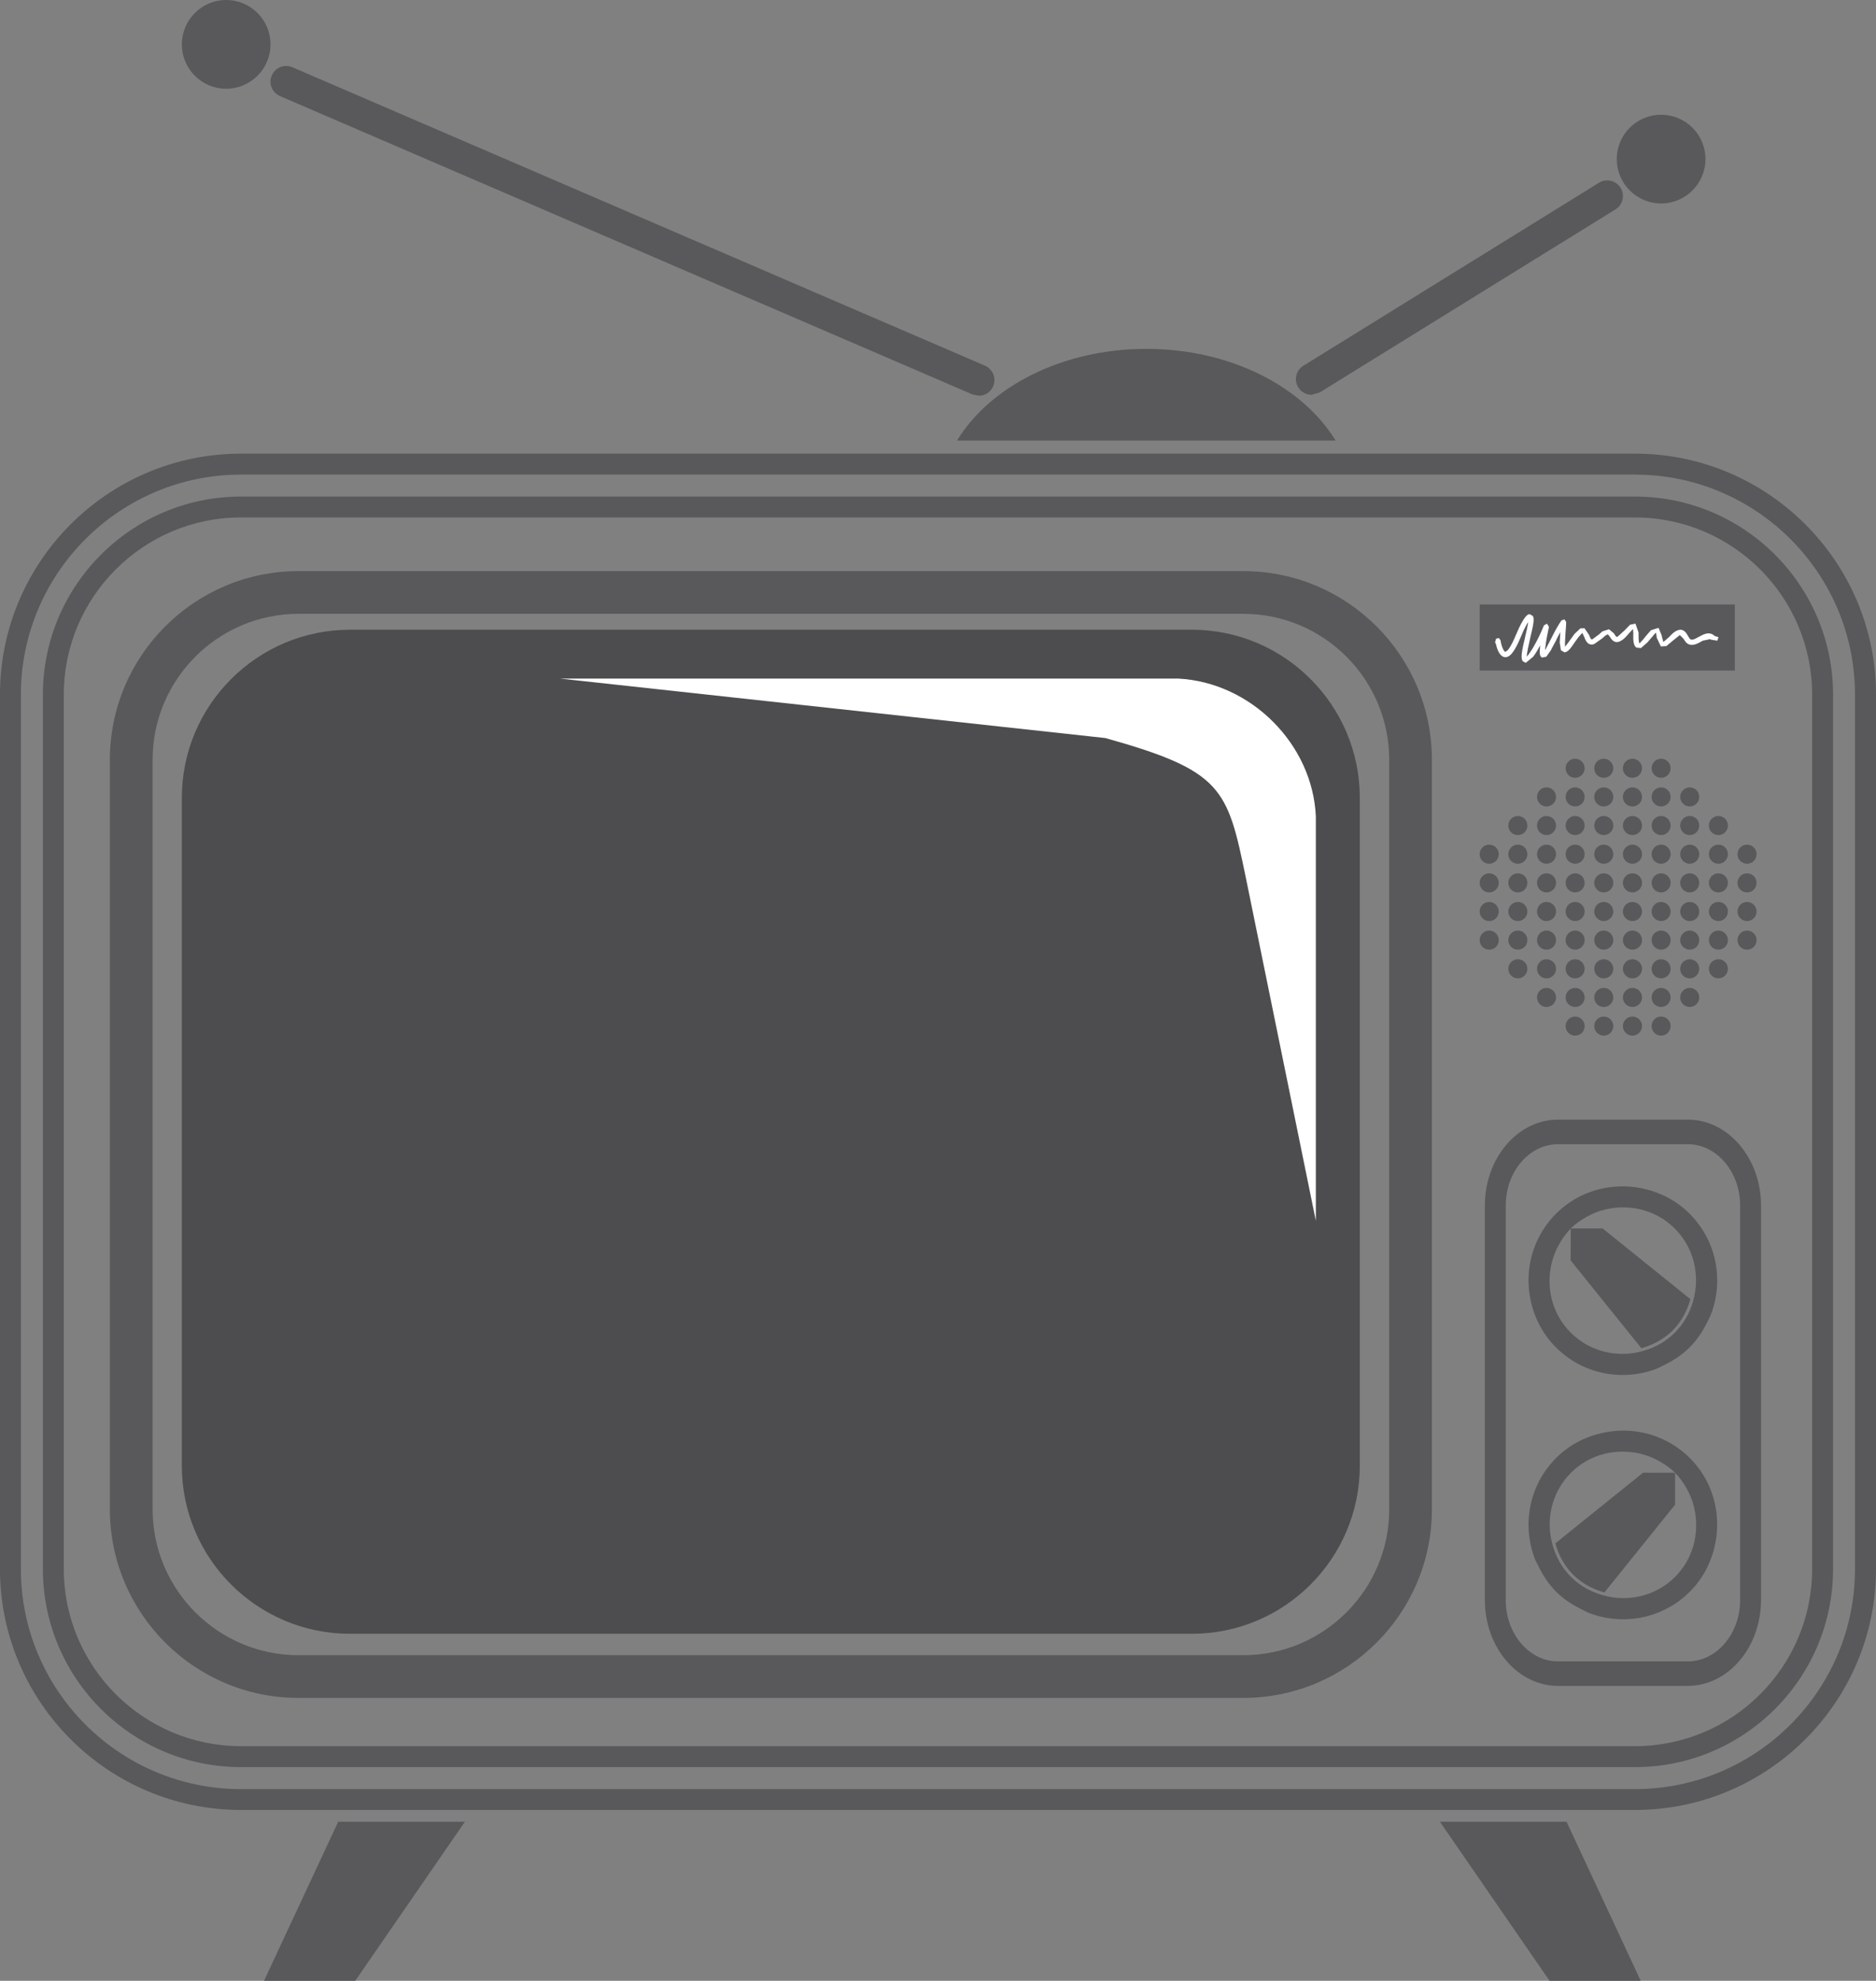 <?xml version="1.0" encoding="UTF-8" standalone="no"?>
<!-- Created with Inkscape (http://www.inkscape.org/) -->

<svg
   xmlns:dc="http://purl.org/dc/elements/1.1/"
   xmlns:cc="http://creativecommons.org/ns#"
   xmlns:rdf="http://www.w3.org/1999/02/22-rdf-syntax-ns#"
   xmlns:svg="http://www.w3.org/2000/svg"
   xmlns="http://www.w3.org/2000/svg"
   xmlns:sodipodi="http://sodipodi.sourceforge.net/DTD/sodipodi-0.dtd"
   xmlns:inkscape="http://www.inkscape.org/namespaces/inkscape"
   width="59.191"
   height="62.5"
   id="svg94102"
   version="1.1"
   inkscape:version="0.48.4 r9939"
   sodipodi:docname="Nouveau document 18">
  <rect width="100%" height="100%" fill="#808080" stroke="none"/>
  <defs
     id="defs94104" />
  <sodipodi:namedview
     id="base"
     pagecolor="#ffffff"
     bordercolor="#666666"
     borderopacity="1.0"
     inkscape:pageopacity="0.0"
     inkscape:pageshadow="2"
     inkscape:zoom="2.8"
     inkscape:cx="80.189506"
     inkscape:cy="20.319953"
     inkscape:document-units="px"
     inkscape:current-layer="layer1"
     showgrid="false"
     fit-margin-top="0"
     fit-margin-left="0"
     fit-margin-right="0"
     fit-margin-bottom="0"
     inkscape:window-width="645"
     inkscape:window-height="410"
     inkscape:window-x="3"
     inkscape:window-y="114"
     inkscape:window-maximized="0" />
  <g
     inkscape:label="Calque 1"
     inkscape:groupmode="layer"
     id="layer1"
     transform="translate(-776.119,-652.541)">
    <path
       inkscape:connector-curvature="0"
       id="path32910"
       style="fill:#59595c;fill-opacity:1;fill-rule:nonzero;stroke:none"
       d="m 783.722,707.637 c -3.083,0 -5.59,-2.507 -5.59,-5.591 l 0,-27.587 c 0,-3.083 2.507,-5.591 5.59,-5.591 l 43.983,0 c 3.084,0 5.59,2.509 5.59,5.591 l 0,27.587 c 0,3.084 -2.506,5.591 -5.59,5.591 l -43.983,0 z m 43.983,-40.782 -43.983,0 c -4.192,0 -7.604,3.411 -7.604,7.604 l 0,27.587 c 0,4.192 3.411,7.604 7.604,7.604 l 43.983,0 c 4.191,0 7.605,-3.411 7.605,-7.604 l 0,-27.587 c 0,-4.192 -3.414,-7.604 -7.605,-7.604 z m -43.983,41.443 43.983,0 c 3.447,0 6.25,-2.804 6.25,-6.251 l 0,-27.587 c 0,-3.446 -2.803,-6.251 -6.25,-6.251 l -43.983,0 c -3.447,0 -6.25,2.805 -6.25,6.251 l 0,27.587 c 0,3.447 2.803,6.251 6.25,6.251 m 43.983,-40.782 c 3.83,0 6.942,3.115 6.942,6.944 l 0,27.587 c 0,3.83 -3.112,6.945 -6.942,6.945 l -43.983,0 c -3.829,0 -6.944,-3.115 -6.944,-6.945 l 0,-27.587 c 0,-3.829 3.115,-6.944 6.944,-6.944 l 43.983,0" />
    <path
       inkscape:connector-curvature="0"
       id="path32912"
       style="fill:#59595c;fill-opacity:1;fill-rule:nonzero;stroke:none"
       d="m 785.537,671.909 c -2.538,0 -4.603,2.066 -4.603,4.604 l 0,23.65 c 0,2.539 2.065,4.604 4.603,4.604 l 29.809,0 c 2.539,0 4.605,-2.065 4.605,-4.604 l 0,-23.65 c 0,-2.538 -2.066,-4.604 -4.605,-4.604 l -29.809,0 z m 29.809,34.206 -29.809,0 c -3.281,0 -5.951,-2.67 -5.951,-5.952 l 0,-23.65 c 0,-3.283 2.67,-5.952 5.951,-5.952 l 29.809,0 c 3.284,0 5.952,2.67 5.952,5.952 l 0,23.65 c 0,3.283 -2.669,5.952 -5.952,5.952" />
    <path
       inkscape:connector-curvature="0"
       id="path32914"
       style="fill:#4d4d4f;fill-opacity:1;fill-rule:nonzero;stroke:none"
       d="m 813.725,672.411 -26.565,0 c -2.924,0 -5.304,2.382 -5.304,5.304 l 0,21.071 c 0,2.93 2.38,5.305 5.304,5.305 l 26.565,0 c 2.922,0 5.298,-2.375 5.298,-5.305 l 0,-21.071 c 0,-2.921 -2.375,-5.304 -5.298,-5.304" />
    <path
       inkscape:connector-curvature="0"
       id="path32916"
       style="fill:#59595c;fill-opacity:1;fill-rule:nonzero;stroke:none"
       d="m 822.805,673.699 8.051,0 0,-2.085 -8.051,0 0,2.085 z" />
    <path
       inkscape:connector-curvature="0"
       id="path32918"
       style="fill:#59595c;fill-opacity:1;fill-rule:nonzero;stroke:none"
       d="m 823.105,679.192 c -0.166,0 -0.3,0.135 -0.3,0.301 0,0.168 0.134,0.301 0.3,0.301 0.169,0 0.302,-0.134 0.302,-0.301 0,-0.166 -0.134,-0.301 -0.302,-0.301" />
    <path
       inkscape:connector-curvature="0"
       id="path32920"
       style="fill:#59595c;fill-opacity:1;fill-rule:nonzero;stroke:none"
       d="m 823.105,680.097 c -0.166,0 -0.3,0.135 -0.3,0.3 0,0.168 0.134,0.302 0.3,0.302 0.169,0 0.302,-0.135 0.302,-0.302 0,-0.165 -0.134,-0.3 -0.302,-0.3" />
    <path
       inkscape:connector-curvature="0"
       id="path32922"
       style="fill:#59595c;fill-opacity:1;fill-rule:nonzero;stroke:none"
       d="m 823.105,681 c -0.166,0 -0.3,0.136 -0.3,0.302 0,0.166 0.134,0.301 0.3,0.301 0.169,0 0.302,-0.135 0.302,-0.301 0,-0.166 -0.134,-0.302 -0.302,-0.302" />
    <path
       inkscape:connector-curvature="0"
       id="path32924"
       style="fill:#59595c;fill-opacity:1;fill-rule:nonzero;stroke:none"
       d="m 823.105,681.903 c -0.166,0 -0.3,0.135 -0.3,0.302 0,0.166 0.134,0.301 0.3,0.301 0.169,0 0.302,-0.135 0.302,-0.301 0,-0.168 -0.134,-0.302 -0.302,-0.302" />
    <path
       inkscape:connector-curvature="0"
       id="path32926"
       style="fill:#59595c;fill-opacity:1;fill-rule:nonzero;stroke:none"
       d="m 824.009,678.288 c -0.164,0 -0.3,0.135 -0.3,0.301 0,0.168 0.136,0.301 0.3,0.301 0.169,0 0.302,-0.134 0.302,-0.301 0,-0.166 -0.134,-0.301 -0.302,-0.301" />
    <path
       inkscape:connector-curvature="0"
       id="path32928"
       style="fill:#59595c;fill-opacity:1;fill-rule:nonzero;stroke:none"
       d="m 824.009,679.192 c -0.164,0 -0.3,0.135 -0.3,0.301 0,0.168 0.136,0.301 0.3,0.301 0.169,0 0.302,-0.134 0.302,-0.301 0,-0.166 -0.134,-0.301 -0.302,-0.301" />
    <path
       inkscape:connector-curvature="0"
       id="path32930"
       style="fill:#59595c;fill-opacity:1;fill-rule:nonzero;stroke:none"
       d="m 824.009,680.097 c -0.164,0 -0.3,0.135 -0.3,0.3 0,0.168 0.136,0.302 0.3,0.302 0.169,0 0.302,-0.135 0.302,-0.302 0,-0.165 -0.134,-0.3 -0.302,-0.3" />
    <path
       inkscape:connector-curvature="0"
       id="path32932"
       style="fill:#59595c;fill-opacity:1;fill-rule:nonzero;stroke:none"
       d="m 824.009,681 c -0.164,0 -0.3,0.136 -0.3,0.302 0,0.166 0.136,0.301 0.3,0.301 0.169,0 0.302,-0.135 0.302,-0.301 0,-0.166 -0.134,-0.302 -0.302,-0.302" />
    <path
       inkscape:connector-curvature="0"
       id="path32934"
       style="fill:#59595c;fill-opacity:1;fill-rule:nonzero;stroke:none"
       d="m 824.009,681.903 c -0.164,0 -0.3,0.135 -0.3,0.302 0,0.166 0.136,0.301 0.3,0.301 0.169,0 0.302,-0.135 0.302,-0.301 0,-0.168 -0.134,-0.302 -0.302,-0.302" />
    <path
       inkscape:connector-curvature="0"
       id="path32936"
       style="fill:#59595c;fill-opacity:1;fill-rule:nonzero;stroke:none"
       d="m 824.009,682.808 c -0.164,0 -0.3,0.135 -0.3,0.301 0,0.168 0.136,0.302 0.3,0.302 0.169,0 0.302,-0.135 0.302,-0.302 0,-0.166 -0.134,-0.301 -0.302,-0.301" />
    <path
       inkscape:connector-curvature="0"
       id="path32938"
       style="fill:#59595c;fill-opacity:1;fill-rule:nonzero;stroke:none"
       d="m 824.911,677.385 c -0.163,0 -0.297,0.135 -0.297,0.301 0,0.166 0.135,0.301 0.297,0.301 0.169,0 0.304,-0.135 0.304,-0.301 0,-0.166 -0.135,-0.301 -0.304,-0.301" />
    <path
       inkscape:connector-curvature="0"
       id="path32940"
       style="fill:#59595c;fill-opacity:1;fill-rule:nonzero;stroke:none"
       d="m 824.911,678.288 c -0.163,0 -0.297,0.135 -0.297,0.301 0,0.168 0.135,0.301 0.297,0.301 0.169,0 0.304,-0.134 0.304,-0.301 0,-0.166 -0.135,-0.301 -0.304,-0.301" />
    <path
       inkscape:connector-curvature="0"
       id="path32942"
       style="fill:#59595c;fill-opacity:1;fill-rule:nonzero;stroke:none"
       d="m 824.911,679.192 c -0.163,0 -0.297,0.135 -0.297,0.301 0,0.168 0.135,0.301 0.297,0.301 0.169,0 0.304,-0.134 0.304,-0.301 0,-0.166 -0.135,-0.301 -0.304,-0.301" />
    <path
       inkscape:connector-curvature="0"
       id="path32944"
       style="fill:#59595c;fill-opacity:1;fill-rule:nonzero;stroke:none"
       d="m 824.911,680.097 c -0.163,0 -0.297,0.135 -0.297,0.3 0,0.168 0.135,0.302 0.297,0.302 0.169,0 0.304,-0.135 0.304,-0.302 0,-0.165 -0.135,-0.3 -0.304,-0.3" />
    <path
       inkscape:connector-curvature="0"
       id="path32946"
       style="fill:#59595c;fill-opacity:1;fill-rule:nonzero;stroke:none"
       d="m 824.911,681 c -0.163,0 -0.297,0.136 -0.297,0.302 0,0.166 0.135,0.301 0.297,0.301 0.169,0 0.304,-0.135 0.304,-0.301 0,-0.166 -0.135,-0.302 -0.304,-0.302" />
    <path
       inkscape:connector-curvature="0"
       id="path32948"
       style="fill:#59595c;fill-opacity:1;fill-rule:nonzero;stroke:none"
       d="m 824.911,681.903 c -0.163,0 -0.297,0.135 -0.297,0.302 0,0.166 0.135,0.301 0.297,0.301 0.169,0 0.304,-0.135 0.304,-0.301 0,-0.168 -0.135,-0.302 -0.304,-0.302" />
    <path
       inkscape:connector-curvature="0"
       id="path32950"
       style="fill:#59595c;fill-opacity:1;fill-rule:nonzero;stroke:none"
       d="m 824.911,682.808 c -0.163,0 -0.297,0.135 -0.297,0.301 0,0.168 0.135,0.302 0.297,0.302 0.169,0 0.304,-0.135 0.304,-0.302 0,-0.166 -0.135,-0.301 -0.304,-0.301" />
    <path
       inkscape:connector-curvature="0"
       id="path32952"
       style="fill:#59595c;fill-opacity:1;fill-rule:nonzero;stroke:none"
       d="m 824.911,683.713 c -0.163,0 -0.297,0.134 -0.297,0.3 0,0.166 0.135,0.301 0.297,0.301 0.169,0 0.304,-0.135 0.304,-0.301 0,-0.166 -0.135,-0.3 -0.304,-0.3" />
    <path
       inkscape:connector-curvature="0"
       id="path32954"
       style="fill:#59595c;fill-opacity:1;fill-rule:nonzero;stroke:none"
       d="m 825.817,676.481 c -0.166,0 -0.3,0.135 -0.3,0.301 0,0.166 0.134,0.301 0.3,0.301 0.166,0 0.3,-0.135 0.3,-0.301 0,-0.166 -0.134,-0.301 -0.3,-0.301" />
    <path
       inkscape:connector-curvature="0"
       id="path32956"
       style="fill:#59595c;fill-opacity:1;fill-rule:nonzero;stroke:none"
       d="m 825.817,677.385 c -0.166,0 -0.3,0.135 -0.3,0.301 0,0.166 0.134,0.301 0.3,0.301 0.166,0 0.3,-0.135 0.3,-0.301 0,-0.166 -0.134,-0.301 -0.3,-0.301" />
    <path
       inkscape:connector-curvature="0"
       id="path32958"
       style="fill:#59595c;fill-opacity:1;fill-rule:nonzero;stroke:none"
       d="m 825.817,678.288 c -0.166,0 -0.3,0.135 -0.3,0.301 0,0.168 0.134,0.301 0.3,0.301 0.166,0 0.3,-0.134 0.3,-0.301 0,-0.166 -0.134,-0.301 -0.3,-0.301" />
    <path
       inkscape:connector-curvature="0"
       id="path32960"
       style="fill:#59595c;fill-opacity:1;fill-rule:nonzero;stroke:none"
       d="m 825.817,679.192 c -0.166,0 -0.3,0.135 -0.3,0.301 0,0.168 0.134,0.301 0.3,0.301 0.166,0 0.3,-0.134 0.3,-0.301 0,-0.166 -0.134,-0.301 -0.3,-0.301" />
    <path
       inkscape:connector-curvature="0"
       id="path32962"
       style="fill:#59595c;fill-opacity:1;fill-rule:nonzero;stroke:none"
       d="m 825.817,680.097 c -0.166,0 -0.3,0.135 -0.3,0.3 0,0.168 0.134,0.302 0.3,0.302 0.166,0 0.3,-0.135 0.3,-0.302 0,-0.165 -0.134,-0.3 -0.3,-0.3" />
    <path
       inkscape:connector-curvature="0"
       id="path32964"
       style="fill:#59595c;fill-opacity:1;fill-rule:nonzero;stroke:none"
       d="m 825.817,681 c -0.166,0 -0.3,0.136 -0.3,0.302 0,0.166 0.134,0.301 0.3,0.301 0.166,0 0.3,-0.135 0.3,-0.301 0,-0.166 -0.134,-0.302 -0.3,-0.302" />
    <path
       inkscape:connector-curvature="0"
       id="path32966"
       style="fill:#59595c;fill-opacity:1;fill-rule:nonzero;stroke:none"
       d="m 825.817,681.903 c -0.166,0 -0.3,0.135 -0.3,0.302 0,0.166 0.134,0.301 0.3,0.301 0.166,0 0.3,-0.135 0.3,-0.301 0,-0.168 -0.134,-0.302 -0.3,-0.302" />
    <path
       inkscape:connector-curvature="0"
       id="path32968"
       style="fill:#59595c;fill-opacity:1;fill-rule:nonzero;stroke:none"
       d="m 825.817,682.808 c -0.166,0 -0.3,0.135 -0.3,0.301 0,0.168 0.134,0.302 0.3,0.302 0.166,0 0.3,-0.135 0.3,-0.302 0,-0.166 -0.134,-0.301 -0.3,-0.301" />
    <path
       inkscape:connector-curvature="0"
       id="path32970"
       style="fill:#59595c;fill-opacity:1;fill-rule:nonzero;stroke:none"
       d="m 825.817,683.713 c -0.166,0 -0.3,0.134 -0.3,0.3 0,0.166 0.134,0.301 0.3,0.301 0.166,0 0.3,-0.135 0.3,-0.301 0,-0.166 -0.134,-0.3 -0.3,-0.3" />
    <path
       inkscape:connector-curvature="0"
       id="path32972"
       style="fill:#59595c;fill-opacity:1;fill-rule:nonzero;stroke:none"
       d="m 825.817,684.616 c -0.166,0 -0.3,0.135 -0.3,0.301 0,0.166 0.134,0.301 0.3,0.301 0.166,0 0.3,-0.135 0.3,-0.301 0,-0.166 -0.134,-0.301 -0.3,-0.301" />
    <path
       inkscape:connector-curvature="0"
       id="path32974"
       style="fill:#59595c;fill-opacity:1;fill-rule:nonzero;stroke:none"
       d="m 826.721,676.481 c -0.166,0 -0.301,0.135 -0.301,0.301 0,0.166 0.135,0.301 0.301,0.301 0.166,0 0.3,-0.135 0.3,-0.301 0,-0.166 -0.134,-0.301 -0.3,-0.301" />
    <path
       inkscape:connector-curvature="0"
       id="path32976"
       style="fill:#59595c;fill-opacity:1;fill-rule:nonzero;stroke:none"
       d="m 826.721,677.385 c -0.166,0 -0.301,0.135 -0.301,0.301 0,0.166 0.135,0.301 0.301,0.301 0.166,0 0.3,-0.135 0.3,-0.301 0,-0.166 -0.134,-0.301 -0.3,-0.301" />
    <path
       inkscape:connector-curvature="0"
       id="path32978"
       style="fill:#59595c;fill-opacity:1;fill-rule:nonzero;stroke:none"
       d="m 826.721,678.288 c -0.166,0 -0.301,0.135 -0.301,0.301 0,0.168 0.135,0.301 0.301,0.301 0.166,0 0.3,-0.134 0.3,-0.301 0,-0.166 -0.134,-0.301 -0.3,-0.301" />
    <path
       inkscape:connector-curvature="0"
       id="path32980"
       style="fill:#59595c;fill-opacity:1;fill-rule:nonzero;stroke:none"
       d="m 826.721,679.192 c -0.166,0 -0.301,0.135 -0.301,0.301 0,0.168 0.135,0.301 0.301,0.301 0.166,0 0.3,-0.134 0.3,-0.301 0,-0.166 -0.134,-0.301 -0.3,-0.301" />
    <path
       inkscape:connector-curvature="0"
       id="path32982"
       style="fill:#59595c;fill-opacity:1;fill-rule:nonzero;stroke:none"
       d="m 826.721,680.097 c -0.166,0 -0.301,0.135 -0.301,0.3 0,0.168 0.135,0.302 0.301,0.302 0.166,0 0.3,-0.135 0.3,-0.302 0,-0.165 -0.134,-0.3 -0.3,-0.3" />
    <path
       inkscape:connector-curvature="0"
       id="path32984"
       style="fill:#59595c;fill-opacity:1;fill-rule:nonzero;stroke:none"
       d="m 826.721,681 c -0.166,0 -0.301,0.136 -0.301,0.302 0,0.166 0.135,0.301 0.301,0.301 0.166,0 0.3,-0.135 0.3,-0.301 0,-0.166 -0.134,-0.302 -0.3,-0.302" />
    <path
       inkscape:connector-curvature="0"
       id="path32986"
       style="fill:#59595c;fill-opacity:1;fill-rule:nonzero;stroke:none"
       d="m 826.721,681.903 c -0.166,0 -0.301,0.135 -0.301,0.302 0,0.166 0.135,0.301 0.301,0.301 0.166,0 0.3,-0.135 0.3,-0.301 0,-0.168 -0.134,-0.302 -0.3,-0.302" />
    <path
       inkscape:connector-curvature="0"
       id="path32988"
       style="fill:#59595c;fill-opacity:1;fill-rule:nonzero;stroke:none"
       d="m 826.721,682.808 c -0.166,0 -0.301,0.135 -0.301,0.301 0,0.168 0.135,0.302 0.301,0.302 0.166,0 0.3,-0.135 0.3,-0.302 0,-0.166 -0.134,-0.301 -0.3,-0.301" />
    <path
       inkscape:connector-curvature="0"
       id="path32990"
       style="fill:#59595c;fill-opacity:1;fill-rule:nonzero;stroke:none"
       d="m 826.721,683.713 c -0.166,0 -0.301,0.134 -0.301,0.3 0,0.166 0.135,0.301 0.301,0.301 0.166,0 0.3,-0.135 0.3,-0.301 0,-0.166 -0.134,-0.3 -0.3,-0.3" />
    <path
       inkscape:connector-curvature="0"
       id="path32992"
       style="fill:#59595c;fill-opacity:1;fill-rule:nonzero;stroke:none"
       d="m 826.721,684.616 c -0.166,0 -0.301,0.135 -0.301,0.301 0,0.166 0.135,0.301 0.301,0.301 0.166,0 0.3,-0.135 0.3,-0.301 0,-0.166 -0.134,-0.301 -0.3,-0.301" />
    <path
       inkscape:connector-curvature="0"
       id="path32994"
       style="fill:#59595c;fill-opacity:1;fill-rule:nonzero;stroke:none"
       d="m 827.624,676.481 c -0.164,0 -0.3,0.135 -0.3,0.301 0,0.166 0.136,0.301 0.3,0.301 0.169,0 0.304,-0.135 0.304,-0.301 0,-0.166 -0.135,-0.301 -0.304,-0.301" />
    <path
       inkscape:connector-curvature="0"
       id="path32996"
       style="fill:#59595c;fill-opacity:1;fill-rule:nonzero;stroke:none"
       d="m 827.624,677.385 c -0.164,0 -0.3,0.135 -0.3,0.301 0,0.166 0.136,0.301 0.3,0.301 0.169,0 0.304,-0.135 0.304,-0.301 0,-0.166 -0.135,-0.301 -0.304,-0.301" />
    <path
       inkscape:connector-curvature="0"
       id="path32998"
       style="fill:#59595c;fill-opacity:1;fill-rule:nonzero;stroke:none"
       d="m 827.624,678.288 c -0.164,0 -0.3,0.135 -0.3,0.301 0,0.168 0.136,0.301 0.3,0.301 0.169,0 0.304,-0.134 0.304,-0.301 0,-0.166 -0.135,-0.301 -0.304,-0.301" />
    <path
       inkscape:connector-curvature="0"
       id="path33000"
       style="fill:#59595c;fill-opacity:1;fill-rule:nonzero;stroke:none"
       d="m 827.624,679.192 c -0.164,0 -0.3,0.135 -0.3,0.301 0,0.168 0.136,0.301 0.3,0.301 0.169,0 0.304,-0.134 0.304,-0.301 0,-0.166 -0.135,-0.301 -0.304,-0.301" />
    <path
       inkscape:connector-curvature="0"
       id="path33002"
       style="fill:#59595c;fill-opacity:1;fill-rule:nonzero;stroke:none"
       d="m 827.624,680.097 c -0.164,0 -0.3,0.135 -0.3,0.3 0,0.168 0.136,0.302 0.3,0.302 0.169,0 0.304,-0.135 0.304,-0.302 0,-0.165 -0.135,-0.3 -0.304,-0.3" />
    <path
       inkscape:connector-curvature="0"
       id="path33004"
       style="fill:#59595c;fill-opacity:1;fill-rule:nonzero;stroke:none"
       d="m 827.624,681 c -0.164,0 -0.3,0.136 -0.3,0.302 0,0.166 0.136,0.301 0.3,0.301 0.169,0 0.304,-0.135 0.304,-0.301 0,-0.166 -0.135,-0.302 -0.304,-0.302" />
    <path
       inkscape:connector-curvature="0"
       id="path33006"
       style="fill:#59595c;fill-opacity:1;fill-rule:nonzero;stroke:none"
       d="m 827.624,681.903 c -0.164,0 -0.3,0.135 -0.3,0.302 0,0.166 0.136,0.301 0.3,0.301 0.169,0 0.304,-0.135 0.304,-0.301 0,-0.168 -0.135,-0.302 -0.304,-0.302" />
    <path
       inkscape:connector-curvature="0"
       id="path33008"
       style="fill:#59595c;fill-opacity:1;fill-rule:nonzero;stroke:none"
       d="m 827.624,682.808 c -0.164,0 -0.3,0.135 -0.3,0.301 0,0.168 0.136,0.302 0.3,0.302 0.169,0 0.304,-0.135 0.304,-0.302 0,-0.166 -0.135,-0.301 -0.304,-0.301" />
    <path
       inkscape:connector-curvature="0"
       id="path33010"
       style="fill:#59595c;fill-opacity:1;fill-rule:nonzero;stroke:none"
       d="m 827.624,683.713 c -0.164,0 -0.3,0.134 -0.3,0.3 0,0.166 0.136,0.301 0.3,0.301 0.169,0 0.304,-0.135 0.304,-0.301 0,-0.166 -0.135,-0.3 -0.304,-0.3" />
    <path
       inkscape:connector-curvature="0"
       id="path33012"
       style="fill:#59595c;fill-opacity:1;fill-rule:nonzero;stroke:none"
       d="m 827.624,684.616 c -0.164,0 -0.3,0.135 -0.3,0.301 0,0.166 0.136,0.301 0.3,0.301 0.169,0 0.304,-0.135 0.304,-0.301 0,-0.166 -0.135,-0.301 -0.304,-0.301" />
    <path
       inkscape:connector-curvature="0"
       id="path33014"
       style="fill:#59595c;fill-opacity:1;fill-rule:nonzero;stroke:none"
       d="m 828.53,676.481 c -0.166,0 -0.3,0.135 -0.3,0.301 0,0.166 0.134,0.301 0.3,0.301 0.166,0 0.3,-0.135 0.3,-0.301 0,-0.166 -0.134,-0.301 -0.3,-0.301" />
    <path
       inkscape:connector-curvature="0"
       id="path33016"
       style="fill:#59595c;fill-opacity:1;fill-rule:nonzero;stroke:none"
       d="m 828.53,677.385 c -0.166,0 -0.3,0.135 -0.3,0.301 0,0.166 0.134,0.301 0.3,0.301 0.166,0 0.3,-0.135 0.3,-0.301 0,-0.166 -0.134,-0.301 -0.3,-0.301" />
    <path
       inkscape:connector-curvature="0"
       id="path33018"
       style="fill:#59595c;fill-opacity:1;fill-rule:nonzero;stroke:none"
       d="m 828.53,678.288 c -0.166,0 -0.3,0.135 -0.3,0.301 0,0.168 0.134,0.301 0.3,0.301 0.166,0 0.3,-0.134 0.3,-0.301 0,-0.166 -0.134,-0.301 -0.3,-0.301" />
    <path
       inkscape:connector-curvature="0"
       id="path33020"
       style="fill:#59595c;fill-opacity:1;fill-rule:nonzero;stroke:none"
       d="m 828.53,679.192 c -0.166,0 -0.3,0.135 -0.3,0.301 0,0.168 0.134,0.301 0.3,0.301 0.166,0 0.3,-0.134 0.3,-0.301 0,-0.166 -0.134,-0.301 -0.3,-0.301" />
    <path
       inkscape:connector-curvature="0"
       id="path33022"
       style="fill:#59595c;fill-opacity:1;fill-rule:nonzero;stroke:none"
       d="m 828.53,680.097 c -0.166,0 -0.3,0.135 -0.3,0.3 0,0.168 0.134,0.302 0.3,0.302 0.166,0 0.3,-0.135 0.3,-0.302 0,-0.165 -0.134,-0.3 -0.3,-0.3" />
    <path
       inkscape:connector-curvature="0"
       id="path33024"
       style="fill:#59595c;fill-opacity:1;fill-rule:nonzero;stroke:none"
       d="m 828.53,681 c -0.166,0 -0.3,0.136 -0.3,0.302 0,0.166 0.134,0.301 0.3,0.301 0.166,0 0.3,-0.135 0.3,-0.301 0,-0.166 -0.134,-0.302 -0.3,-0.302" />
    <path
       inkscape:connector-curvature="0"
       id="path33026"
       style="fill:#59595c;fill-opacity:1;fill-rule:nonzero;stroke:none"
       d="m 828.53,681.903 c -0.166,0 -0.3,0.135 -0.3,0.302 0,0.166 0.134,0.301 0.3,0.301 0.166,0 0.3,-0.135 0.3,-0.301 0,-0.168 -0.134,-0.302 -0.3,-0.302" />
    <path
       inkscape:connector-curvature="0"
       id="path33028"
       style="fill:#59595c;fill-opacity:1;fill-rule:nonzero;stroke:none"
       d="m 828.53,682.808 c -0.166,0 -0.3,0.135 -0.3,0.301 0,0.168 0.134,0.302 0.3,0.302 0.166,0 0.3,-0.135 0.3,-0.302 0,-0.166 -0.134,-0.301 -0.3,-0.301" />
    <path
       inkscape:connector-curvature="0"
       id="path33030"
       style="fill:#59595c;fill-opacity:1;fill-rule:nonzero;stroke:none"
       d="m 828.53,683.713 c -0.166,0 -0.3,0.134 -0.3,0.3 0,0.166 0.134,0.301 0.3,0.301 0.166,0 0.3,-0.135 0.3,-0.301 0,-0.166 -0.134,-0.3 -0.3,-0.3" />
    <path
       inkscape:connector-curvature="0"
       id="path33032"
       style="fill:#59595c;fill-opacity:1;fill-rule:nonzero;stroke:none"
       d="m 828.53,684.616 c -0.166,0 -0.3,0.135 -0.3,0.301 0,0.166 0.134,0.301 0.3,0.301 0.166,0 0.3,-0.135 0.3,-0.301 0,-0.166 -0.134,-0.301 -0.3,-0.301" />
    <path
       inkscape:connector-curvature="0"
       id="path33034"
       style="fill:#59595c;fill-opacity:1;fill-rule:nonzero;stroke:none"
       d="m 829.436,677.385 c -0.169,0 -0.304,0.135 -0.304,0.301 0,0.166 0.135,0.301 0.304,0.301 0.163,0 0.297,-0.135 0.297,-0.301 0,-0.166 -0.135,-0.301 -0.297,-0.301" />
    <path
       inkscape:connector-curvature="0"
       id="path33036"
       style="fill:#59595c;fill-opacity:1;fill-rule:nonzero;stroke:none"
       d="m 829.436,678.288 c -0.169,0 -0.304,0.135 -0.304,0.301 0,0.168 0.135,0.301 0.304,0.301 0.163,0 0.297,-0.134 0.297,-0.301 0,-0.166 -0.135,-0.301 -0.297,-0.301" />
    <path
       inkscape:connector-curvature="0"
       id="path33038"
       style="fill:#59595c;fill-opacity:1;fill-rule:nonzero;stroke:none"
       d="m 829.436,679.192 c -0.169,0 -0.304,0.135 -0.304,0.301 0,0.168 0.135,0.301 0.304,0.301 0.163,0 0.297,-0.134 0.297,-0.301 0,-0.166 -0.135,-0.301 -0.297,-0.301" />
    <path
       inkscape:connector-curvature="0"
       id="path33040"
       style="fill:#59595c;fill-opacity:1;fill-rule:nonzero;stroke:none"
       d="m 829.436,680.097 c -0.169,0 -0.304,0.135 -0.304,0.3 0,0.168 0.135,0.302 0.304,0.302 0.163,0 0.297,-0.135 0.297,-0.302 0,-0.165 -0.135,-0.3 -0.297,-0.3" />
    <path
       inkscape:connector-curvature="0"
       id="path33042"
       style="fill:#59595c;fill-opacity:1;fill-rule:nonzero;stroke:none"
       d="m 829.436,681 c -0.169,0 -0.304,0.136 -0.304,0.302 0,0.166 0.135,0.301 0.304,0.301 0.163,0 0.297,-0.135 0.297,-0.301 0,-0.166 -0.135,-0.302 -0.297,-0.302" />
    <path
       inkscape:connector-curvature="0"
       id="path33044"
       style="fill:#59595c;fill-opacity:1;fill-rule:nonzero;stroke:none"
       d="m 829.436,681.903 c -0.169,0 -0.304,0.135 -0.304,0.302 0,0.166 0.135,0.301 0.304,0.301 0.163,0 0.297,-0.135 0.297,-0.301 0,-0.168 -0.135,-0.302 -0.297,-0.302" />
    <path
       inkscape:connector-curvature="0"
       id="path33046"
       style="fill:#59595c;fill-opacity:1;fill-rule:nonzero;stroke:none"
       d="m 829.436,682.808 c -0.169,0 -0.304,0.135 -0.304,0.301 0,0.168 0.135,0.302 0.304,0.302 0.163,0 0.297,-0.135 0.297,-0.302 0,-0.166 -0.135,-0.301 -0.297,-0.301" />
    <path
       inkscape:connector-curvature="0"
       id="path33048"
       style="fill:#59595c;fill-opacity:1;fill-rule:nonzero;stroke:none"
       d="m 829.436,683.713 c -0.169,0 -0.304,0.134 -0.304,0.3 0,0.166 0.135,0.301 0.304,0.301 0.163,0 0.297,-0.135 0.297,-0.301 0,-0.166 -0.135,-0.3 -0.297,-0.3" />
    <path
       inkscape:connector-curvature="0"
       id="path33050"
       style="fill:#59595c;fill-opacity:1;fill-rule:nonzero;stroke:none"
       d="m 830.339,678.288 c -0.169,0 -0.302,0.135 -0.302,0.301 0,0.168 0.134,0.301 0.302,0.301 0.164,0 0.299,-0.134 0.299,-0.301 0,-0.166 -0.135,-0.301 -0.299,-0.301" />
    <path
       inkscape:connector-curvature="0"
       id="path33052"
       style="fill:#59595c;fill-opacity:1;fill-rule:nonzero;stroke:none"
       d="m 830.339,679.192 c -0.169,0 -0.302,0.135 -0.302,0.301 0,0.168 0.134,0.301 0.302,0.301 0.164,0 0.299,-0.134 0.299,-0.301 0,-0.166 -0.135,-0.301 -0.299,-0.301" />
    <path
       inkscape:connector-curvature="0"
       id="path33054"
       style="fill:#59595c;fill-opacity:1;fill-rule:nonzero;stroke:none"
       d="m 830.339,680.097 c -0.169,0 -0.302,0.135 -0.302,0.3 0,0.168 0.134,0.302 0.302,0.302 0.164,0 0.299,-0.135 0.299,-0.302 0,-0.165 -0.135,-0.3 -0.299,-0.3" />
    <path
       inkscape:connector-curvature="0"
       id="path33056"
       style="fill:#59595c;fill-opacity:1;fill-rule:nonzero;stroke:none"
       d="m 830.339,681 c -0.169,0 -0.302,0.136 -0.302,0.302 0,0.166 0.134,0.301 0.302,0.301 0.164,0 0.299,-0.135 0.299,-0.301 0,-0.166 -0.135,-0.302 -0.299,-0.302" />
    <path
       inkscape:connector-curvature="0"
       id="path33058"
       style="fill:#59595c;fill-opacity:1;fill-rule:nonzero;stroke:none"
       d="m 830.339,681.903 c -0.169,0 -0.302,0.135 -0.302,0.302 0,0.166 0.134,0.301 0.302,0.301 0.164,0 0.299,-0.135 0.299,-0.301 0,-0.168 -0.135,-0.302 -0.299,-0.302" />
    <path
       inkscape:connector-curvature="0"
       id="path33060"
       style="fill:#59595c;fill-opacity:1;fill-rule:nonzero;stroke:none"
       d="m 830.339,682.808 c -0.169,0 -0.302,0.135 -0.302,0.301 0,0.168 0.134,0.302 0.302,0.302 0.164,0 0.299,-0.135 0.299,-0.302 0,-0.166 -0.135,-0.301 -0.299,-0.301" />
    <path
       inkscape:connector-curvature="0"
       id="path33062"
       style="fill:#59595c;fill-opacity:1;fill-rule:nonzero;stroke:none"
       d="m 831.242,679.794 c 0.166,0 0.3,-0.134 0.3,-0.301 0,-0.166 -0.134,-0.301 -0.3,-0.301 -0.169,0 -0.302,0.135 -0.302,0.301 0,0.168 0.134,0.301 0.302,0.301" />
    <path
       inkscape:connector-curvature="0"
       id="path33064"
       style="fill:#59595c;fill-opacity:1;fill-rule:nonzero;stroke:none"
       d="m 831.242,680.097 c -0.169,0 -0.302,0.135 -0.302,0.3 0,0.168 0.134,0.302 0.302,0.302 0.166,0 0.3,-0.135 0.3,-0.302 0,-0.165 -0.134,-0.3 -0.3,-0.3" />
    <path
       inkscape:connector-curvature="0"
       id="path33066"
       style="fill:#59595c;fill-opacity:1;fill-rule:nonzero;stroke:none"
       d="m 831.242,681 c -0.169,0 -0.302,0.136 -0.302,0.302 0,0.166 0.134,0.301 0.302,0.301 0.166,0 0.3,-0.135 0.3,-0.301 0,-0.166 -0.134,-0.302 -0.3,-0.302" />
    <path
       inkscape:connector-curvature="0"
       id="path33068"
       style="fill:#59595c;fill-opacity:1;fill-rule:nonzero;stroke:none"
       d="m 831.242,681.903 c -0.169,0 -0.302,0.135 -0.302,0.302 0,0.166 0.134,0.301 0.302,0.301 0.166,0 0.3,-0.135 0.3,-0.301 0,-0.168 -0.134,-0.302 -0.3,-0.302" />
    <path
       inkscape:connector-curvature="0"
       id="path33070"
       style="fill:#59595c;fill-opacity:1;fill-rule:nonzero;stroke:none"
       d="m 825.275,688.644 c -0.907,0 -1.647,0.868 -1.647,1.934 l 0,12.449 c 0,1.066 0.74,1.935 1.647,1.935 l 4.098,0 c 0.907,0 1.65,-0.869 1.65,-1.935 l 0,-12.449 c 0,-1.066 -0.743,-1.934 -1.65,-1.934 l -4.098,0 z m 4.098,17.091 -4.098,0 c -1.271,0 -2.306,-1.215 -2.306,-2.709 l 0,-12.449 c 0,-1.492 1.035,-2.709 2.306,-2.709 l 4.098,0 c 1.271,0 2.309,1.216 2.309,2.709 l 0,12.449 c 0,1.494 -1.038,2.709 -2.309,2.709" />
    <path
       inkscape:connector-curvature="0"
       id="path33072"
       style="fill:#59595c;fill-opacity:1;fill-rule:nonzero;stroke:none"
       d="m 829.539,693.6 c -0.105,0.361 -0.291,0.704 -0.576,0.989 -0.284,0.285 -0.625,0.469 -0.989,0.575 -0.789,0.23 -1.675,0.046 -2.295,-0.575 -0.448,-0.446 -0.665,-1.028 -0.669,-1.613 -0.002,-0.393 0.09,-0.786 0.282,-1.14 0.105,-0.19 0.228,-0.371 0.386,-0.532 0.159,-0.159 0.341,-0.281 0.531,-0.385 0.355,-0.194 0.748,-0.285 1.141,-0.282 0.585,0.005 1.166,0.223 1.611,0.667 0.623,0.623 0.805,1.508 0.576,2.296 z m -1.593,-3.559 c -0.776,-0.165 -1.606,-0.026 -2.29,0.432 -0.156,0.106 -0.307,0.226 -0.444,0.364 -0.14,0.139 -0.259,0.289 -0.364,0.446 -0.461,0.682 -0.599,1.511 -0.435,2.288 0.117,0.545 0.376,1.062 0.799,1.484 0.866,0.866 2.136,1.085 3.205,0.661 l 0.23,-0.114 c 0.28,-0.139 0.549,-0.314 0.781,-0.547 0.234,-0.233 0.41,-0.501 0.549,-0.782 l 0.113,-0.228 c 0.425,-1.073 0.205,-2.341 -0.661,-3.208 -0.42,-0.421 -0.94,-0.681 -1.482,-0.796" />
    <path
       inkscape:connector-curvature="0"
       id="path33074"
       style="fill:#59595c;fill-opacity:1;fill-rule:nonzero;stroke:none"
       d="m 826.684,691.302 -1.005,10e-4 -0.003,1.008 2.229,2.768 0.041,-0.01 c 0.371,-0.109 0.689,-0.294 0.948,-0.549 0.254,-0.256 0.44,-0.576 0.549,-0.949 l 0.008,-0.04 -2.766,-2.229" />
    <path
       inkscape:connector-curvature="0"
       id="path33076"
       style="fill:#59595c;fill-opacity:1;fill-rule:nonzero;stroke:none"
       d="m 825.686,699.011 c 0.444,-0.446 1.028,-0.664 1.614,-0.667 0.39,-0.004 0.784,0.089 1.137,0.281 0.19,0.104 0.374,0.226 0.534,0.386 0.159,0.16 0.281,0.343 0.384,0.531 0.193,0.355 0.286,0.749 0.281,1.14 -0.003,0.585 -0.22,1.167 -0.665,1.614 -0.623,0.621 -1.509,0.805 -2.296,0.574 -0.361,-0.105 -0.706,-0.29 -0.989,-0.574 -0.286,-0.285 -0.471,-0.627 -0.576,-0.99 -0.23,-0.789 -0.045,-1.674 0.576,-2.295 z m -0.469,-0.466 c -0.865,0.865 -1.085,2.134 -0.66,3.208 l 0.113,0.228 c 0.141,0.28 0.315,0.549 0.547,0.782 0.234,0.234 0.502,0.407 0.784,0.547 l 0.226,0.114 c 1.075,0.424 2.344,0.204 3.209,-0.661 0.421,-0.421 0.682,-0.94 0.795,-1.484 0.166,-0.777 0.028,-1.606 -0.429,-2.289 -0.107,-0.158 -0.228,-0.307 -0.366,-0.445 -0.14,-0.139 -0.289,-0.259 -0.448,-0.365 -0.681,-0.459 -1.511,-0.598 -2.288,-0.431 -0.544,0.115 -1.06,0.374 -1.484,0.796" />
    <path
       inkscape:connector-curvature="0"
       id="path33078"
       style="fill:#59595c;fill-opacity:1;fill-rule:nonzero;stroke:none"
       d="m 827.961,699.008 1.01,0.003 0,1.006 -2.229,2.768 -0.041,-0.01 c -0.371,-0.109 -0.691,-0.292 -0.948,-0.549 -0.256,-0.256 -0.439,-0.575 -0.549,-0.948 l -0.01,-0.041 2.766,-2.229" />
    <path
       inkscape:connector-curvature="0"
       id="path33080"
       style="fill:#ffffff;fill-opacity:1;fill-rule:nonzero;stroke:none"
       d="m 817.636,678.301 c -0.1,-2.277 -2.044,-4.23 -4.343,-4.349 l -19.503,0 17.203,1.876 c 3.696,1.031 3.853,1.593 4.429,4.381 l 2.214,10.852 0,-12.761" />
    <path
       inkscape:connector-curvature="0"
       id="path33082"
       style="fill:#ffffff;fill-opacity:1;fill-rule:nonzero;stroke:none"
       d="m 824.267,673.455 -0.008,0 -0.095,-0.05 c -0.071,-0.098 -0.033,-0.311 0.077,-0.775 0.035,-0.144 0.081,-0.341 0.095,-0.465 -0.036,0.054 -0.08,0.135 -0.139,0.255 l -0.095,0.219 c -0.079,0.184 -0.159,0.372 -0.286,0.525 -0.102,0.12 -0.19,0.122 -0.251,0.105 -0.151,-0.046 -0.221,-0.286 -0.251,-0.419 l -0.024,-0.04 0.034,-0.119 0.085,-0.018 0.054,0.069 c 0.018,0.147 0.09,0.35 0.151,0.367 l 0.076,-0.052 c 0.11,-0.133 0.185,-0.311 0.259,-0.482 l 0.098,-0.224 c 0.207,-0.425 0.29,-0.429 0.335,-0.431 l 0.1,0.055 c 0.054,0.09 0.021,0.27 -0.081,0.691 -0.041,0.185 -0.11,0.476 -0.11,0.596 l 0.066,-0.085 0.015,-0.021 c 0.083,-0.114 0.154,-0.239 0.205,-0.336 0.092,-0.169 0.175,-0.349 0.256,-0.549 l 0.098,-0.05 0.059,0.098 -0.01,0.052 c -0.041,0.19 -0.08,0.388 -0.102,0.584 l -0.01,0.102 0.04,-0.069 0.021,-0.045 0.135,-0.259 0.041,-0.081 c 0.075,-0.149 0.168,-0.323 0.28,-0.486 l 0.094,-0.033 0.055,0.081 c -10e-4,0.115 -0.011,0.229 -0.021,0.343 l -0.015,0.28 -0.002,0.035 0.002,0.124 0.09,-0.114 0.015,-0.02 0.074,-0.104 0.1,-0.138 0.015,-0.024 0.19,-0.179 0.131,-0.003 0.142,0.207 c 0.056,0.15 0.072,0.15 0.11,0.138 l 0.195,-0.144 0.119,-0.104 0.206,-0.066 0.156,0.13 c 0.07,0.12 0.085,0.119 0.119,0.102 l 0.22,-0.199 0.169,-0.175 0.171,-0.036 0.098,0.281 0,0.07 c -0.002,0.207 0.016,0.26 0.031,0.273 l 0.122,-0.133 0.026,-0.033 0.061,-0.077 0.151,-0.172 0.24,-0.076 0.098,0.235 0.005,0.034 0.046,0.172 0.021,-0.009 0.171,-0.15 c 0.077,-0.085 0.159,-0.171 0.279,-0.21 0.172,-0.056 0.259,0.095 0.31,0.185 l 0.051,0.083 c 0.056,0.061 0.131,0.035 0.275,-0.048 l 0.04,-0.02 c 0.119,-0.066 0.278,-0.152 0.426,-0.054 l 0.033,0.025 0.026,0.018 0.11,0.034 -0.036,0.11 -0.203,-0.031 -0.022,-0.018 -0.239,0.051 -0.051,0.03 c -0.122,0.068 -0.325,0.181 -0.479,0.016 l -0.079,-0.114 -0.111,-0.111 -0.207,0.166 -0.217,0.182 -0.174,0.011 -0.131,-0.276 -0.005,-0.06 -0.02,-0.099 -0.034,0.033 -0.142,0.166 -0.068,0.08 -0.025,0.029 -0.203,0.179 -0.144,-0.015 c -0.098,-0.069 -0.102,-0.24 -0.098,-0.409 l 0,-0.065 -0.01,-0.113 -0.134,0.145 c -0.081,0.094 -0.161,0.191 -0.281,0.245 -0.181,0.08 -0.274,-0.075 -0.323,-0.158 l -0.056,-0.064 -0.072,0.036 -0.102,0.09 -0.255,0.18 c -0.207,0.074 -0.28,-0.128 -0.321,-0.236 l -0.054,-0.114 -0.12,0.129 -0.018,0.026 -0.098,0.134 -0.072,0.105 c -0.081,0.115 -0.159,0.214 -0.259,0.217 l -0.11,-0.066 -0.037,-0.246 0.003,-0.033 0.015,-0.27 0,-0.021 -0.098,0.186 -0.039,0.083 -0.14,0.261 -0.019,0.041 -0.145,0.205 -0.136,0.026 c -0.071,-0.037 -0.085,-0.134 -0.059,-0.35 l 0.002,-0.034 c -0.054,0.098 -0.124,0.225 -0.21,0.343 l -0.015,0.018 -0.224,0.184" />
    <path
       inkscape:connector-curvature="0"
       id="path33084"
       style="fill:#59595c;fill-opacity:1;fill-rule:nonzero;stroke:none"
       d="m 784.45,715.041 2.877,0 3.461,-5.02 -3.998,0 -2.341,5.02" />
    <path
       inkscape:connector-curvature="0"
       id="path33086"
       style="fill:#59595c;fill-opacity:1;fill-rule:nonzero;stroke:none"
       d="m 827.887,715.041 -2.877,0 -3.46,-5.02 3.996,0 2.341,5.02" />
    <path
       inkscape:connector-curvature="0"
       id="path33088"
       style="fill:#59595c;fill-opacity:1;fill-rule:nonzero;stroke:none"
       d="m 812.287,663.549 c -2.654,0 -4.934,1.189 -5.973,2.894 l 11.946,0 c -1.04,-1.705 -3.32,-2.894 -5.974,-2.894" />
    <path
       inkscape:connector-curvature="0"
       id="path33090"
       style="fill:#59595c;fill-opacity:1;fill-rule:nonzero;stroke:none"
       d="m 829.929,657.561 c 0,0.772 -0.625,1.399 -1.399,1.399 -0.774,0 -1.399,-0.626 -1.399,-1.399 0,-0.774 0.625,-1.399 1.399,-1.399 0.774,0 1.399,0.625 1.399,1.399" />
    <path
       inkscape:connector-curvature="0"
       id="path33092"
       style="fill:#59595c;fill-opacity:1;fill-rule:nonzero;stroke:none"
       d="m 784.654,653.941 c 0,0.774 -0.626,1.4 -1.4,1.4 -0.772,0 -1.397,-0.626 -1.397,-1.4 0,-0.772 0.625,-1.4 1.397,-1.4 0.774,0 1.4,0.627 1.4,1.4" />
    <path
       inkscape:connector-curvature="0"
       id="path33094"
       style="fill:#59595c;fill-opacity:1;fill-rule:nonzero;stroke:none"
       d="m 807.001,665.028 -0.194,-0.04 -21.854,-9.415 c -0.253,-0.109 -0.367,-0.4 -0.259,-0.65 0.109,-0.253 0.399,-0.369 0.65,-0.26 l 21.852,9.416 c 0.251,0.109 0.366,0.4 0.259,0.65 -0.081,0.188 -0.261,0.299 -0.455,0.299" />
    <path
       inkscape:connector-curvature="0"
       id="path33096"
       style="fill:#59595c;fill-opacity:1;fill-rule:nonzero;stroke:none"
       d="m 817.502,664.997 c -0.166,0 -0.328,-0.083 -0.42,-0.235 -0.144,-0.231 -0.074,-0.537 0.159,-0.68 l 9.329,-5.775 c 0.231,-0.142 0.536,-0.072 0.681,0.16 0.144,0.233 0.072,0.537 -0.161,0.681 l -9.329,5.774 -0.259,0.075" />
  </g>
</svg>
